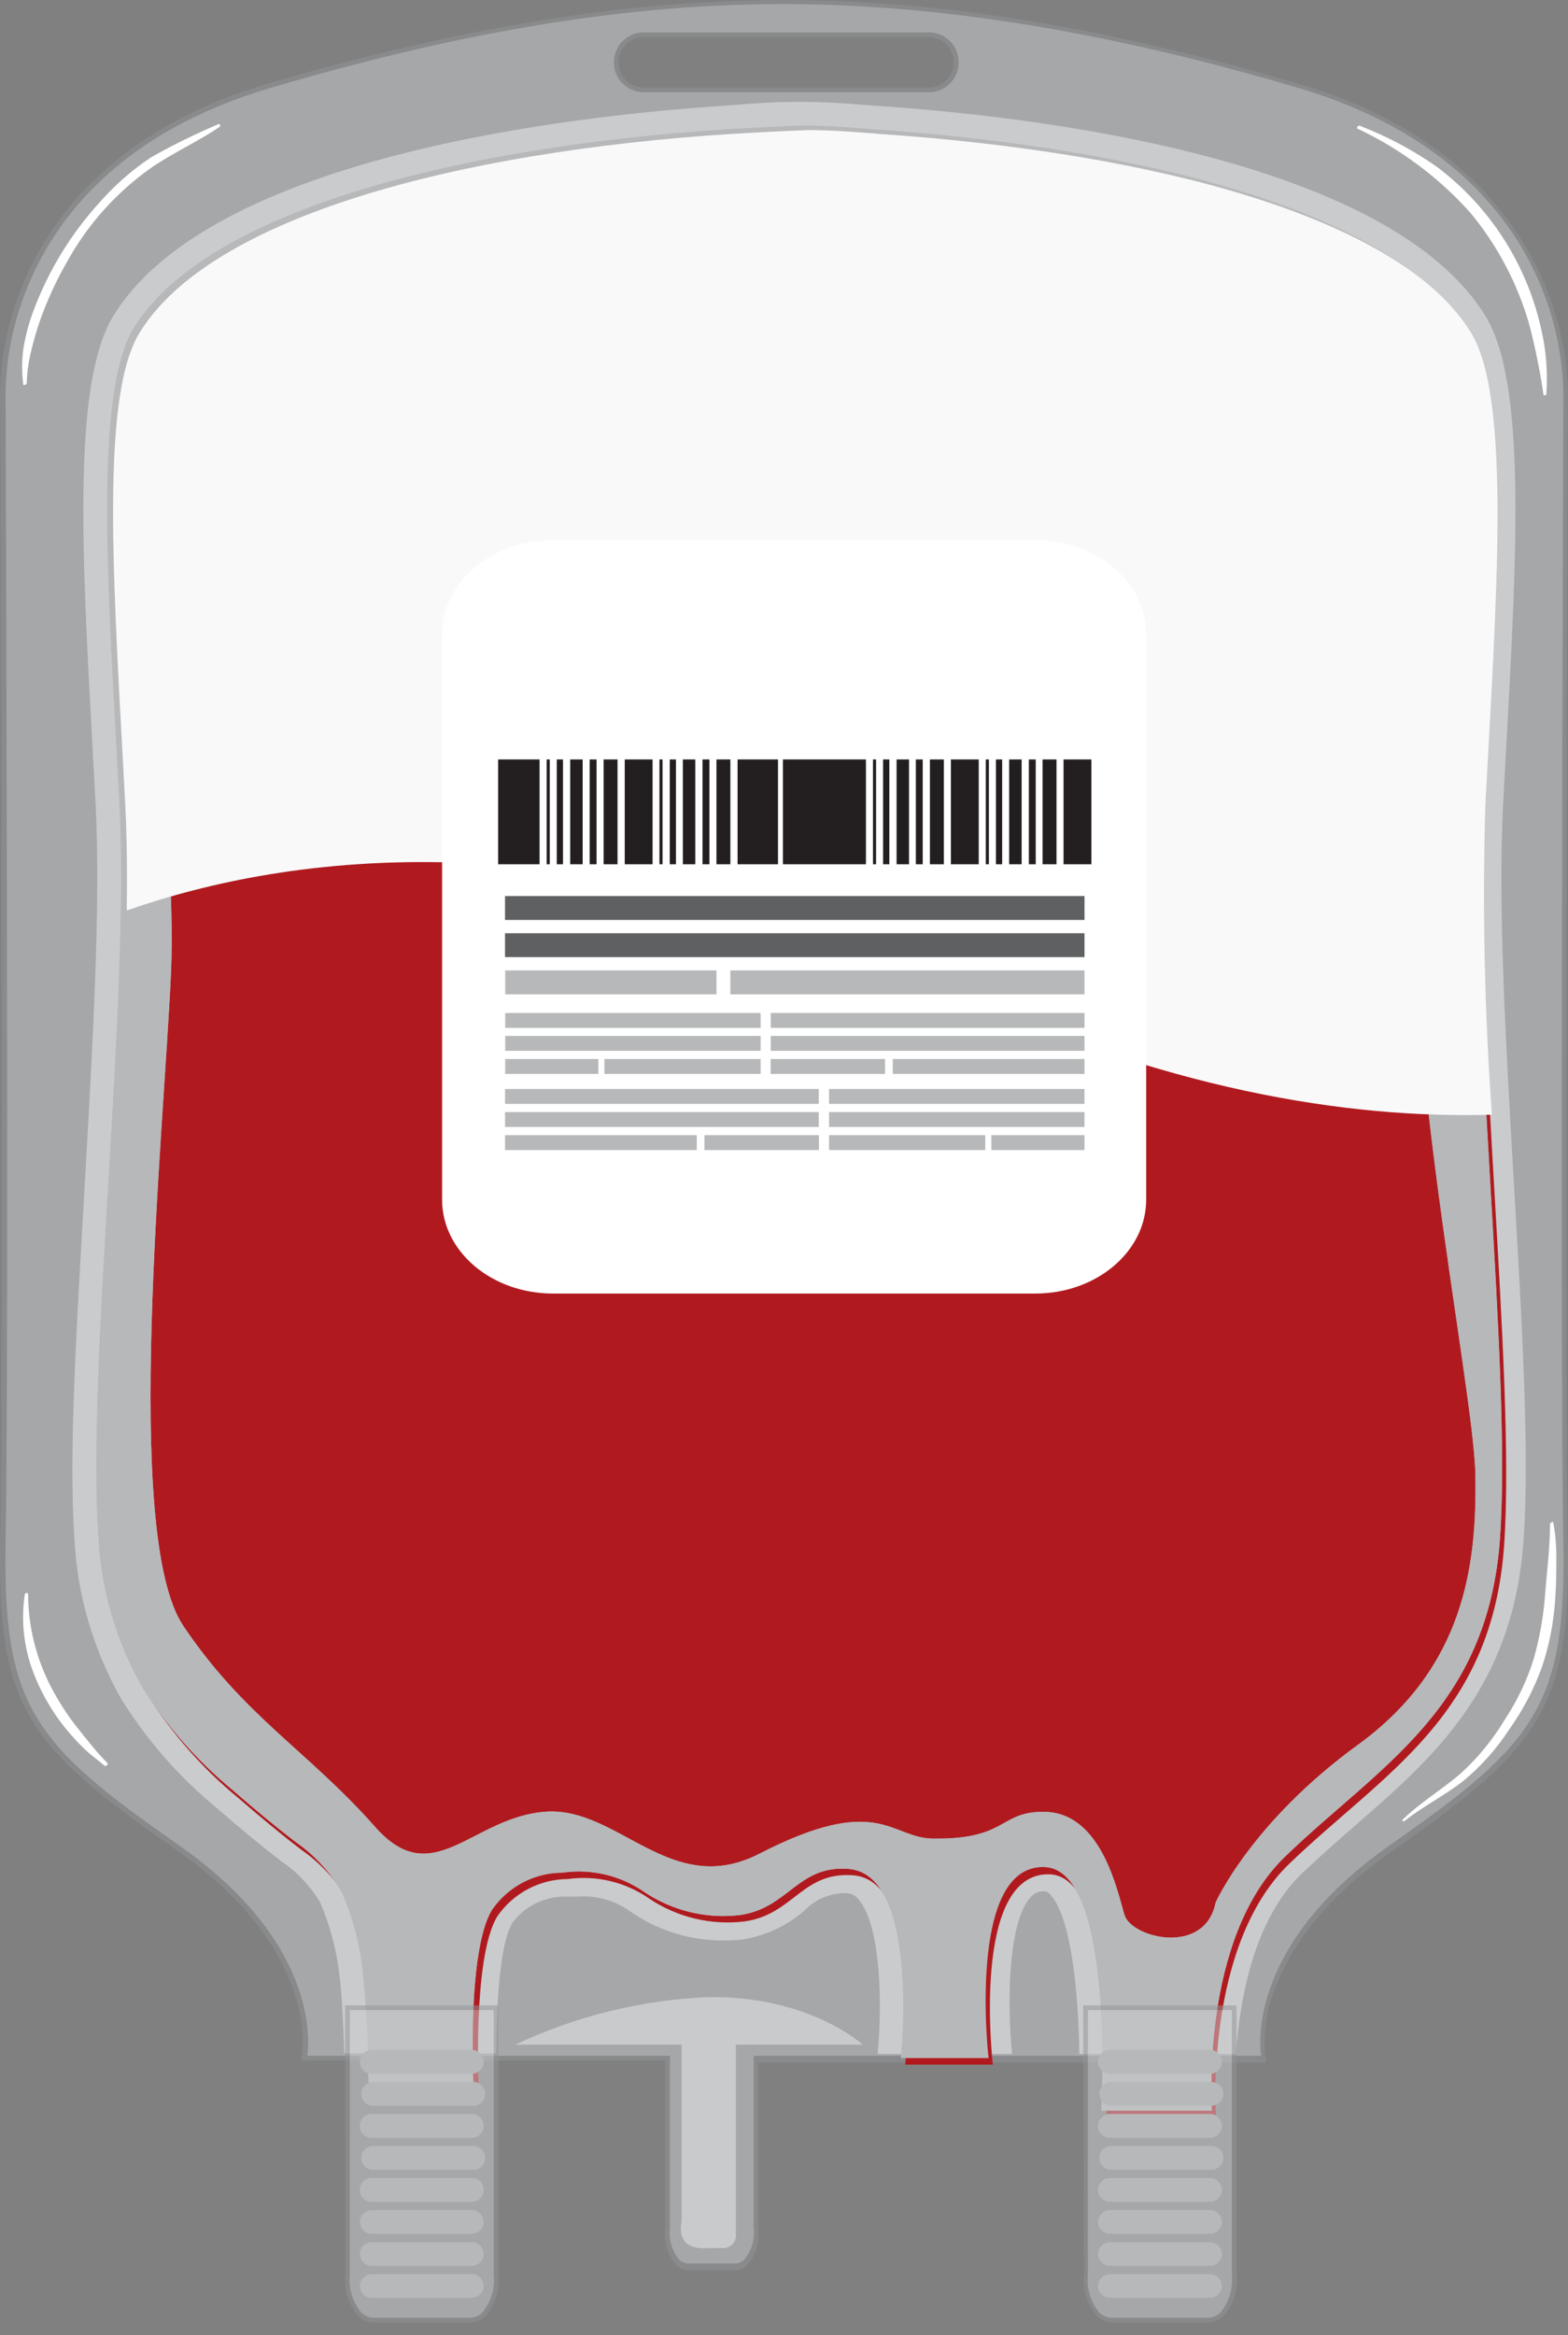 <svg width="90" height="134" viewBox="0 0 90 134" fill="none" xmlns="http://www.w3.org/2000/svg">
<rect x="0" y="0" width="90" height="134" fill="#808080" stroke="none"/>
<g opacity="0.53">
<path d="M0.173 23.459C0.173 23.459 0.37 78.515 0.173 88.308C-0.025 98.101 1.78 100.178 10.163 106.024C18.857 112.077 17.485 118.139 17.485 118.139H38.321V127.875C38.321 130.197 39.543 130.065 39.543 130.065H42.165C42.165 130.065 43.387 130.197 43.387 127.875V118.101H72.522C72.522 118.101 71.159 112.086 79.843 105.986C88.227 100.141 90.05 98.026 89.843 88.27C89.636 78.515 89.843 23.421 89.843 23.421C89.843 23.421 91.065 9.812 74.608 4.934C65.013 2.115 55.088 0.122 45.05 0.103C35.013 0.085 25.003 2.124 15.408 4.944C-1.049 9.85 0.173 23.459 0.173 23.459ZM36.827 2.002H53.18C53.599 2.002 54 2.168 54.297 2.464C54.593 2.76 54.759 3.162 54.759 3.581C54.759 4 54.593 4.401 54.297 4.697C54 4.993 53.599 5.16 53.18 5.16H36.827C36.408 5.16 36.006 4.993 35.71 4.697C35.414 4.401 35.248 4 35.248 3.581C35.248 3.162 35.414 2.76 35.71 2.464C36.006 2.168 36.408 2.002 36.827 2.002Z" fill="#C9CACC"/>
<path d="M44.9 0H45.06C54.036 0 63.716 1.607 74.646 4.84C83.199 7.378 86.864 12.303 88.519 15.987C89.571 18.349 90.073 20.921 89.985 23.506C89.985 24.041 89.778 78.665 89.985 88.355C90.191 98.045 88.387 100.282 79.928 106.212C75.464 109.313 73.735 112.415 73.058 114.473C72.624 115.66 72.486 116.934 72.654 118.186V118.355H43.519V127.951C43.558 128.316 43.523 128.685 43.414 129.035C43.306 129.386 43.127 129.711 42.889 129.99C42.789 130.084 42.67 130.158 42.541 130.206C42.412 130.255 42.275 130.277 42.137 130.272H39.543C39.271 130.278 39.008 130.177 38.81 129.99C38.572 129.711 38.393 129.386 38.285 129.035C38.177 128.685 38.141 128.316 38.18 127.951V118.242H17.316V118.073C17.316 118.016 18.556 112.02 10.051 106.099C1.545 100.178 -0.175 97.988 0.013 88.27C0.201 78.552 0.013 24.286 0.013 23.421C-0.07 20.852 0.428 18.298 1.47 15.949C3.087 12.265 6.799 7.34 15.352 4.803C26.329 1.588 36.019 0 44.9 0ZM72.381 117.969C72.25 116.936 71.921 111.391 79.787 105.874C88.152 100.037 89.928 97.885 89.731 88.27C89.534 78.656 89.731 24.004 89.731 23.421C89.808 20.884 89.313 18.363 88.284 16.043C86.695 12.415 83.03 7.585 74.59 5.066C63.688 1.833 54.036 0.254 45.069 0.235C36.103 0.216 26.489 1.795 15.464 5.066C7.006 7.566 3.35 12.415 1.761 16.043C0.732 18.356 0.241 20.872 0.324 23.402C0.324 23.947 0.521 78.571 0.324 88.252C0.126 97.932 1.893 100.037 10.248 105.874C18.115 111.353 17.767 116.936 17.645 117.969H38.453V127.838C38.411 128.164 38.437 128.495 38.53 128.81C38.622 129.125 38.778 129.418 38.989 129.671C39.06 129.742 39.145 129.798 39.239 129.835C39.333 129.872 39.433 129.89 39.534 129.887H42.165C42.268 129.89 42.37 129.873 42.465 129.836C42.56 129.799 42.647 129.742 42.72 129.671C42.931 129.418 43.087 129.125 43.179 128.81C43.271 128.495 43.297 128.164 43.256 127.838V117.969H72.381ZM36.827 1.861H53.18C53.416 1.843 53.653 1.875 53.877 1.953C54.1 2.031 54.304 2.155 54.478 2.316C54.651 2.477 54.789 2.672 54.884 2.889C54.978 3.106 55.027 3.34 55.027 3.576C55.027 3.813 54.978 4.047 54.884 4.264C54.789 4.48 54.651 4.675 54.478 4.836C54.304 4.997 54.1 5.121 53.877 5.199C53.653 5.277 53.416 5.309 53.18 5.291H36.827C36.394 5.259 35.989 5.065 35.694 4.747C35.398 4.428 35.234 4.01 35.234 3.576C35.234 3.142 35.398 2.724 35.694 2.406C35.989 2.088 36.394 1.893 36.827 1.861ZM53.18 5.019C53.38 5.035 53.58 5.01 53.769 4.944C53.958 4.879 54.131 4.775 54.278 4.64C54.425 4.504 54.542 4.34 54.623 4.157C54.703 3.974 54.744 3.776 54.744 3.576C54.744 3.376 54.703 3.179 54.623 2.995C54.542 2.812 54.425 2.648 54.278 2.512C54.131 2.377 53.958 2.273 53.769 2.208C53.58 2.143 53.38 2.117 53.18 2.133H36.827C36.465 2.163 36.126 2.327 35.88 2.595C35.633 2.862 35.496 3.212 35.496 3.576C35.496 3.94 35.633 4.29 35.88 4.557C36.126 4.825 36.465 4.989 36.827 5.019H53.18Z" fill="#929496"/>
</g>
<g style="mix-blend-mode:multiply">
<path d="M4.27 88.289C4.434 91.543 5.365 94.711 6.986 97.537C8.461 99.896 10.309 102 12.456 103.768C13.876 104.999 15.041 105.958 16.131 106.795C17.045 107.413 17.812 108.225 18.377 109.172C18.933 110.463 19.3 111.828 19.468 113.223C19.599 114.097 19.712 116.165 19.759 117.828H28.49C28.49 114.924 28.706 111.419 29.43 110.31C29.78 109.852 30.231 109.48 30.748 109.225C31.264 108.969 31.833 108.835 32.409 108.834H33.189C34.255 108.759 35.313 109.062 36.178 109.689C37.773 110.801 39.676 111.383 41.62 111.353C41.972 111.356 42.323 111.334 42.672 111.287C43.977 111.072 45.194 110.496 46.187 109.624C46.763 109.03 47.542 108.677 48.368 108.637H48.631C48.766 108.65 48.896 108.692 49.012 108.76C49.129 108.828 49.23 108.921 49.308 109.031C50.586 110.573 50.642 115.216 50.37 117.866H58.095C57.841 115.535 57.766 110.441 59.138 108.89C59.228 108.777 59.342 108.686 59.473 108.624C59.603 108.562 59.746 108.531 59.89 108.533H59.956C60.028 108.544 60.097 108.57 60.158 108.609C60.22 108.647 60.273 108.699 60.313 108.759C61.45 110.009 61.901 114.144 61.949 117.866H70.943C71.15 114.783 71.948 110.197 74.702 107.528C75.698 106.588 76.76 105.648 77.785 104.755C82.259 100.864 86.883 96.851 87.456 88.298C87.794 83.345 87.362 75.892 86.901 68.007C86.441 60.122 85.962 51.908 86.281 46.043L86.45 42.951C87.071 31.673 87.606 21.974 85.266 18.139C79.627 8.966 58.95 6.645 50.276 6.071C50.182 6.071 47.785 5.846 46.263 5.846H45.501C43.969 5.846 41.573 6.071 41.507 6.071C32.842 6.645 12.099 8.966 6.498 18.139C4.158 21.974 4.693 31.692 5.314 42.941L5.483 46.043C5.793 51.908 5.314 60.094 4.862 68.007C4.411 75.921 3.932 83.336 4.27 88.289Z" fill="#CACBCD"/>
</g>
<path d="M5.915 88.589C6.075 91.641 6.951 94.613 8.471 97.264C9.877 99.496 11.632 101.489 13.668 103.166C14.843 104.181 16.037 105.187 17.268 106.127C18.34 106.866 19.241 107.828 19.909 108.947C20.537 110.358 20.946 111.857 21.121 113.392C21.355 115.621 21.471 117.861 21.469 120.102H27.484C27.484 120.102 27.089 112.311 28.555 109.952C29.008 109.301 29.61 108.767 30.312 108.398C31.014 108.028 31.794 107.833 32.587 107.828C34.241 107.597 35.921 108.004 37.287 108.965C38.886 110.028 40.812 110.488 42.719 110.262C45.538 109.877 46.036 107.386 48.969 107.612C53.095 107.931 51.958 118.477 51.958 118.477H56.986C56.986 118.477 55.698 107.386 60.266 107.556C64.298 107.734 63.499 121.54 63.499 121.54H69.796C69.796 121.54 69.091 111.691 73.997 106.954C79.392 101.757 85.67 98.495 86.337 88.627C87.004 78.759 84.542 58.101 85.162 46.39C85.782 34.68 86.675 23.073 84.345 19.266C80.294 12.631 66.149 8.928 50.397 7.847C50.397 7.847 47.522 7.584 46.13 7.64C44.74 7.697 41.845 7.847 41.845 7.847C26.102 8.89 11.958 12.631 7.907 19.266C5.576 23.073 6.469 34.68 7.089 46.39C7.71 58.101 5.247 78.759 5.915 88.589Z" fill="#B01A1F"/>
<g style="mix-blend-mode:multiply">
<path d="M5.651 88.195C5.804 91.236 6.67 94.198 8.179 96.842C9.583 99.071 11.334 101.06 13.367 102.735C14.542 103.759 15.745 104.765 16.976 105.705C18.054 106.457 18.955 107.436 19.617 108.571C20.24 109.986 20.643 111.489 20.811 113.026C21.044 115.252 21.16 117.489 21.159 119.727H27.174C27.174 119.727 26.779 111.945 28.245 109.586C28.696 108.933 29.298 108.399 30 108.029C30.702 107.659 31.483 107.464 32.277 107.462C33.946 107.219 35.645 107.626 37.023 108.599C38.625 109.658 40.548 110.117 42.456 109.896C45.275 109.502 45.773 107.02 48.705 107.246C52.831 107.556 51.703 118.101 51.703 118.101H56.741C56.741 118.101 55.463 106.936 59.983 107.133C64.016 107.312 63.217 121.109 63.217 121.109H69.561C69.561 121.109 68.856 111.259 73.762 106.532C79.147 101.334 85.434 98.073 86.102 88.195C86.769 78.317 84.307 57.678 84.927 45.968C85.547 34.258 86.431 22.65 84.109 18.835C80.059 12.256 65.905 8.496 50.162 7.425C50.162 7.425 47.286 7.162 45.886 7.209C44.486 7.256 41.61 7.425 41.61 7.425C25.867 8.468 11.723 12.209 7.672 18.835C5.341 22.65 6.234 34.248 6.854 45.968C7.474 57.688 4.965 78.336 5.651 88.195ZM9.26 24.906C11.074 16.955 21.544 13.835 39.166 11.927C56.788 10.019 78.038 15.686 81.863 19.699C85.688 23.712 83.273 36.09 81.562 46.56C79.852 57.03 84.589 79.389 84.683 84.615C84.777 89.84 84.053 95.686 77.935 100.131C71.816 104.577 69.777 109.173 69.777 109.173C69.156 112.265 64.946 111.212 64.542 109.887C64.138 108.562 63.245 104.06 60.002 103.975C57.343 103.91 57.878 105.564 53.583 105.507C51.111 105.507 50.472 102.838 43.593 106.372C38.489 108.994 35.501 103.646 31.29 103.966C27.08 104.285 24.852 108.59 21.544 104.849C17.634 100.432 14.025 98.515 10.52 93.299C7.014 88.082 9.411 64.981 9.815 55.818C10.219 46.654 7.427 32.867 9.241 24.906H9.26Z" fill="#B7B8BA"/>
</g>
<g style="mix-blend-mode:multiply">
<path d="M5.651 88.195C5.804 91.235 6.67 94.197 8.179 96.841C9.583 99.07 11.334 101.06 13.367 102.734C14.542 103.759 15.745 104.764 16.976 105.704C18.054 106.457 18.955 107.435 19.617 108.571C20.24 109.986 20.643 111.488 20.811 113.026C21.044 115.252 21.16 117.489 21.159 119.727H27.174C27.174 119.727 26.779 111.945 28.245 109.586C28.696 108.933 29.298 108.398 30 108.028C30.702 107.658 31.483 107.464 32.277 107.462C33.946 107.218 35.645 107.625 37.023 108.599C38.625 109.658 40.548 110.117 42.456 109.896C45.275 109.501 45.773 107.02 48.705 107.246C50.98 107.424 51.657 110.714 51.797 113.627C52.116 113.851 52.453 114.049 52.803 114.219C53.313 114.496 53.876 114.661 54.454 114.703C55.033 114.746 55.614 114.664 56.158 114.464C56.296 114.406 56.428 114.337 56.553 114.257C56.609 111.043 57.22 107.02 59.983 107.142C64.016 107.321 63.217 121.118 63.217 121.118H69.561C69.561 121.118 68.856 111.268 73.762 106.541C79.147 101.343 85.434 98.082 86.102 88.204C86.769 78.326 84.307 57.688 84.927 45.977C85.547 34.267 86.431 22.66 84.109 18.844C80.059 12.265 65.905 8.505 50.162 7.434C50.162 7.434 47.286 7.171 45.886 7.218C44.486 7.265 41.61 7.434 41.61 7.434C25.867 8.477 11.723 12.218 7.672 18.844C5.341 22.66 6.234 34.257 6.854 45.977C7.474 57.697 4.965 78.336 5.651 88.195ZM9.26 24.906C11.074 16.955 21.544 13.834 39.166 11.926C56.788 10.018 78.038 15.686 81.863 19.699C85.688 23.712 83.273 36.09 81.562 46.56C79.852 57.03 84.589 79.389 84.683 84.614C84.777 89.84 84.053 95.686 77.935 100.131C71.816 104.576 69.777 109.172 69.777 109.172C69.156 112.264 64.946 111.212 64.542 109.887C64.138 108.561 63.245 104.06 60.002 103.975C57.343 103.909 57.878 105.563 53.583 105.507C51.111 105.507 50.472 102.838 43.593 106.372C38.489 108.994 35.501 103.646 31.29 103.966C27.08 104.285 24.852 108.59 21.544 104.849C17.634 100.432 14.025 98.514 10.52 93.298C7.014 88.082 9.411 64.981 9.815 55.817C10.219 46.654 7.427 32.866 9.241 24.906H9.26Z" fill="#B7B8BA"/>
</g>
<g opacity="0.53">
<path d="M63.922 133.147H69.279C69.279 133.147 70.848 133.297 70.848 130.534V115.215H62.315V130.534C62.315 133.297 63.922 133.147 63.922 133.147Z" fill="#C9CACC"/>
<path d="M62.172 115.074H70.978V130.534C71.023 130.961 70.98 131.393 70.85 131.802C70.721 132.211 70.508 132.589 70.226 132.912C69.974 133.154 69.636 133.285 69.287 133.279H63.92C63.571 133.284 63.233 133.153 62.98 132.912C62.698 132.589 62.486 132.211 62.356 131.802C62.227 131.393 62.183 130.961 62.228 130.534L62.172 115.074ZM70.706 115.347H62.444V130.534C62.404 130.922 62.441 131.314 62.554 131.686C62.667 132.059 62.853 132.406 63.102 132.705C63.307 132.901 63.58 133.009 63.864 133.006H69.277C69.564 133.011 69.84 132.903 70.048 132.705C70.297 132.406 70.483 132.059 70.596 131.686C70.709 131.314 70.746 130.922 70.706 130.534V115.347Z" fill="#929496"/>
</g>
<path d="M63.704 130.497H69.447C69.628 130.497 69.803 130.57 69.932 130.698C70.06 130.827 70.133 131.001 70.133 131.183C70.13 131.364 70.057 131.536 69.928 131.662C69.8 131.789 69.627 131.86 69.447 131.86H63.704C63.615 131.86 63.527 131.843 63.445 131.809C63.363 131.775 63.288 131.725 63.225 131.662C63.163 131.599 63.113 131.524 63.079 131.442C63.045 131.36 63.027 131.272 63.027 131.183C63.027 131.003 63.098 130.83 63.225 130.702C63.352 130.573 63.524 130.5 63.704 130.497Z" fill="#B7B8BA"/>
<path d="M63.704 128.665H69.447C69.627 128.665 69.8 128.736 69.928 128.862C70.057 128.989 70.13 129.161 70.133 129.341C70.133 129.523 70.06 129.698 69.932 129.827C69.803 129.955 69.628 130.028 69.447 130.028H63.704C63.524 130.025 63.352 129.952 63.225 129.823C63.098 129.695 63.027 129.522 63.027 129.341C63.027 129.162 63.099 128.99 63.225 128.863C63.352 128.736 63.525 128.665 63.704 128.665Z" fill="#B7B8BA"/>
<path d="M63.704 126.823H69.447C69.628 126.823 69.803 126.895 69.932 127.023C70.06 127.152 70.133 127.327 70.133 127.509C70.13 127.689 70.057 127.861 69.928 127.988C69.8 128.114 69.627 128.185 69.447 128.185H63.704C63.525 128.185 63.352 128.114 63.225 127.987C63.099 127.86 63.027 127.688 63.027 127.509C63.027 127.328 63.098 127.155 63.225 127.027C63.352 126.898 63.524 126.825 63.704 126.823Z" fill="#B7B8BA"/>
<path d="M63.706 124.98H69.448C69.63 124.98 69.805 125.053 69.933 125.181C70.062 125.31 70.134 125.484 70.134 125.666C70.134 125.848 70.062 126.023 69.933 126.151C69.805 126.28 69.63 126.352 69.448 126.352H63.706C63.524 126.352 63.349 126.28 63.221 126.151C63.092 126.023 63.02 125.848 63.02 125.666C63.02 125.484 63.092 125.31 63.221 125.181C63.349 125.053 63.524 124.98 63.706 124.98Z" fill="#B7B8BA"/>
<path d="M63.706 123.148H69.448C69.544 123.136 69.642 123.145 69.734 123.174C69.826 123.204 69.912 123.252 69.984 123.316C70.056 123.381 70.114 123.46 70.154 123.548C70.194 123.636 70.214 123.732 70.214 123.829C70.214 123.926 70.194 124.022 70.154 124.11C70.114 124.198 70.056 124.277 69.984 124.342C69.912 124.406 69.826 124.454 69.734 124.483C69.642 124.512 69.544 124.522 69.448 124.51H63.706C63.539 124.491 63.385 124.41 63.273 124.285C63.161 124.159 63.1 123.997 63.1 123.829C63.1 123.661 63.161 123.499 63.273 123.373C63.385 123.247 63.539 123.167 63.706 123.148Z" fill="#B7B8BA"/>
<path d="M63.706 121.306H69.448C69.63 121.306 69.805 121.378 69.933 121.507C70.062 121.636 70.134 121.81 70.134 121.992C70.134 122.174 70.062 122.348 69.933 122.477C69.805 122.606 69.63 122.678 69.448 122.678H63.706C63.524 122.678 63.349 122.606 63.221 122.477C63.092 122.348 63.02 122.174 63.02 121.992C63.02 121.81 63.092 121.636 63.221 121.507C63.349 121.378 63.524 121.306 63.706 121.306Z" fill="#B7B8BA"/>
<path d="M63.706 119.473H69.448C69.544 119.462 69.642 119.471 69.734 119.5C69.826 119.529 69.912 119.577 69.984 119.642C70.056 119.706 70.114 119.785 70.154 119.873C70.194 119.962 70.214 120.057 70.214 120.154C70.214 120.251 70.194 120.347 70.154 120.435C70.114 120.524 70.056 120.603 69.984 120.667C69.912 120.731 69.826 120.78 69.734 120.809C69.642 120.838 69.544 120.847 69.448 120.836H63.706C63.539 120.816 63.385 120.736 63.273 120.61C63.161 120.485 63.1 120.322 63.1 120.154C63.1 119.986 63.161 119.824 63.273 119.698C63.385 119.573 63.539 119.493 63.706 119.473Z" fill="#B7B8BA"/>
<path d="M63.706 117.631H69.448C69.63 117.631 69.805 117.703 69.933 117.832C70.062 117.96 70.134 118.135 70.134 118.317C70.134 118.499 70.062 118.673 69.933 118.802C69.805 118.931 69.63 119.003 69.448 119.003H63.706C63.524 119.003 63.349 118.931 63.221 118.802C63.092 118.673 63.02 118.499 63.02 118.317C63.02 118.135 63.092 117.96 63.221 117.832C63.349 117.703 63.524 117.631 63.706 117.631Z" fill="#B7B8BA"/>
<g opacity="0.53">
<path d="M21.509 133.147H26.913C26.913 133.147 28.483 133.297 28.483 130.534V115.215H19.949V130.534C19.949 133.297 21.509 133.147 21.509 133.147Z" fill="#C9CACC"/>
<path d="M19.807 115.074H28.613V130.534C28.658 130.961 28.614 131.393 28.485 131.802C28.356 132.211 28.143 132.589 27.861 132.912C27.608 133.154 27.271 133.285 26.921 133.279H21.517C21.168 133.284 20.831 133.153 20.577 132.912C20.295 132.589 20.083 132.211 19.953 131.802C19.824 131.393 19.78 130.961 19.825 130.534L19.807 115.074ZM28.34 115.347H20.079V130.534C20.039 130.922 20.076 131.314 20.189 131.686C20.302 132.059 20.488 132.406 20.737 132.705C20.942 132.901 21.215 133.009 21.498 133.006H26.912C27.198 133.011 27.475 132.903 27.683 132.705C27.931 132.406 28.118 132.059 28.231 131.686C28.344 131.314 28.381 130.922 28.34 130.534V115.347Z" fill="#929496"/>
</g>
<path d="M21.337 130.497H27.079C27.261 130.497 27.436 130.57 27.564 130.698C27.693 130.827 27.765 131.001 27.765 131.183C27.763 131.364 27.689 131.536 27.561 131.662C27.433 131.789 27.26 131.86 27.079 131.86H21.337C21.248 131.86 21.16 131.843 21.078 131.809C20.996 131.775 20.921 131.725 20.858 131.662C20.796 131.599 20.746 131.524 20.712 131.442C20.678 131.36 20.66 131.272 20.66 131.183C20.66 131.003 20.731 130.83 20.858 130.702C20.984 130.573 21.157 130.5 21.337 130.497Z" fill="#B7B8BA"/>
<path d="M21.337 128.665H27.079C27.26 128.665 27.433 128.736 27.561 128.862C27.689 128.989 27.763 129.161 27.765 129.341C27.765 129.523 27.693 129.698 27.564 129.827C27.436 129.955 27.261 130.028 27.079 130.028H21.337C21.157 130.025 20.984 129.952 20.858 129.823C20.731 129.695 20.66 129.522 20.66 129.341C20.66 129.162 20.732 128.99 20.858 128.863C20.985 128.736 21.157 128.665 21.337 128.665Z" fill="#B7B8BA"/>
<path d="M21.337 126.823H27.079C27.261 126.823 27.436 126.895 27.564 127.023C27.693 127.152 27.765 127.327 27.765 127.509C27.763 127.689 27.689 127.861 27.561 127.988C27.433 128.114 27.26 128.185 27.079 128.185H21.337C21.157 128.185 20.985 128.114 20.858 127.987C20.732 127.86 20.66 127.688 20.66 127.509C20.66 127.328 20.731 127.155 20.858 127.027C20.984 126.898 21.157 126.825 21.337 126.823Z" fill="#B7B8BA"/>
<path d="M21.338 124.98H27.081C27.263 124.98 27.437 125.053 27.566 125.181C27.695 125.31 27.767 125.484 27.767 125.666C27.767 125.848 27.695 126.023 27.566 126.151C27.437 126.28 27.263 126.352 27.081 126.352H21.338C21.157 126.352 20.982 126.28 20.853 126.151C20.725 126.023 20.652 125.848 20.652 125.666C20.652 125.484 20.725 125.31 20.853 125.181C20.982 125.053 21.157 124.98 21.338 124.98Z" fill="#B7B8BA"/>
<path d="M21.338 123.148H27.081C27.177 123.136 27.274 123.145 27.367 123.174C27.459 123.204 27.544 123.252 27.617 123.316C27.689 123.381 27.747 123.46 27.787 123.548C27.826 123.636 27.847 123.732 27.847 123.829C27.847 123.926 27.826 124.022 27.787 124.11C27.747 124.198 27.689 124.277 27.617 124.342C27.544 124.406 27.459 124.454 27.367 124.483C27.274 124.512 27.177 124.522 27.081 124.51H21.338C21.171 124.491 21.017 124.41 20.906 124.285C20.794 124.159 20.732 123.997 20.732 123.829C20.732 123.661 20.794 123.499 20.906 123.373C21.017 123.247 21.171 123.167 21.338 123.148Z" fill="#B7B8BA"/>
<path d="M21.338 121.306H27.081C27.263 121.306 27.437 121.378 27.566 121.507C27.695 121.636 27.767 121.81 27.767 121.992C27.767 122.174 27.695 122.348 27.566 122.477C27.437 122.606 27.263 122.678 27.081 122.678H21.338C21.157 122.678 20.982 122.606 20.853 122.477C20.725 122.348 20.652 122.174 20.652 121.992C20.652 121.81 20.725 121.636 20.853 121.507C20.982 121.378 21.157 121.306 21.338 121.306Z" fill="#B7B8BA"/>
<path d="M21.338 119.473H27.081C27.177 119.462 27.274 119.471 27.367 119.5C27.459 119.529 27.544 119.577 27.617 119.642C27.689 119.706 27.747 119.785 27.787 119.873C27.826 119.962 27.847 120.057 27.847 120.154C27.847 120.251 27.826 120.347 27.787 120.435C27.747 120.524 27.689 120.603 27.617 120.667C27.544 120.731 27.459 120.78 27.367 120.809C27.274 120.838 27.177 120.847 27.081 120.836H21.338C21.171 120.816 21.017 120.736 20.906 120.61C20.794 120.485 20.732 120.322 20.732 120.154C20.732 119.986 20.794 119.824 20.906 119.698C21.017 119.573 21.171 119.493 21.338 119.473Z" fill="#B7B8BA"/>
<path d="M21.338 117.631H27.081C27.263 117.631 27.437 117.703 27.566 117.832C27.695 117.96 27.767 118.135 27.767 118.317C27.767 118.499 27.695 118.673 27.566 118.802C27.437 118.931 27.263 119.003 27.081 119.003H21.338C21.157 119.003 20.982 118.931 20.853 118.802C20.725 118.673 20.652 118.499 20.652 118.317C20.652 118.135 20.725 117.96 20.853 117.832C20.982 117.703 21.157 117.631 21.338 117.631Z" fill="#B7B8BA"/>
<g style="mix-blend-mode:color-dodge">
<path d="M52.408 102.302C52.709 103.091 53.771 103.242 54.495 103.185C55.38 103.108 56.258 102.954 57.117 102.725C57.897 102.546 58.677 102.358 59.466 102.208C61.045 101.898 62.991 101.625 64.382 102.631C65.136 103.259 65.694 104.091 65.989 105.028C66.327 105.911 66.59 106.823 66.853 107.734C66.955 108.367 67.246 108.954 67.69 109.417C68.282 109.877 68.978 109.323 69.25 108.778C69.522 108.069 69.748 107.344 69.927 106.607C70.252 105.601 70.728 104.651 71.337 103.787C72.587 102.058 74.504 100.902 76.224 99.699C77.993 98.604 79.517 97.155 80.697 95.441C81.723 93.719 82.364 91.795 82.577 89.802C82.643 89.257 82.68 88.703 82.699 88.157C82.699 87.875 82.775 87.603 82.803 87.321C82.906 86.167 82.906 85.007 82.803 83.853C82.803 83.355 82.662 82.857 82.577 82.368C82.567 81.98 82.417 81.61 82.154 81.325C81.515 80.836 80.989 81.625 80.82 82.161C80.547 83.054 80.34 83.975 80.087 84.877C79.791 85.96 79.414 87.019 78.959 88.045C78.456 89.082 77.825 90.051 77.079 90.93C75.67 92.695 73.91 94.148 71.91 95.197C67.972 97.227 63.451 97.875 59.081 98.468C57.098 98.731 54.927 99.107 53.339 100.432C52.859 100.864 52.145 101.569 52.408 102.302ZM80.105 95.366C79.574 96.197 78.921 96.945 78.169 97.584C77.784 97.922 77.389 98.233 76.976 98.524C77.728 97.939 78.423 97.284 79.053 96.569C79.759 95.745 80.359 94.836 80.838 93.862C80.914 93.712 80.989 93.561 81.055 93.411C80.804 94.093 80.486 94.747 80.105 95.366Z" fill="#B01A1F"/>
</g>
<g style="mix-blend-mode:color-dodge">
<path d="M35.303 102.791C35.343 102.915 35.396 103.035 35.463 103.148C36.196 104.247 37.878 104.68 39.081 104.952C41.403 105.469 44.645 105.178 46.6 103.665C47.427 103.016 48.188 101.55 46.816 101.024C46.391 100.89 45.941 100.855 45.5 100.92C43.987 101.08 42.681 101.804 41.205 102.02C39.73 102.236 38.16 101.597 36.619 101.644C36.38 101.616 36.138 101.653 35.918 101.75C35.698 101.848 35.508 102.003 35.369 102.199C35.276 102.382 35.253 102.592 35.303 102.791Z" fill="#B01A1F"/>
</g>
<g style="mix-blend-mode:color-dodge">
<path d="M22.316 102.838C22.429 103.123 22.599 103.382 22.814 103.599C23.212 103.935 23.683 104.171 24.189 104.289C24.696 104.407 25.223 104.402 25.728 104.276C26.969 104.043 28.162 103.597 29.252 102.96C31.273 101.823 28.735 101.748 27.814 101.832C26.518 101.845 25.226 101.69 23.97 101.372C23.508 101.252 23.017 101.312 22.598 101.541C22.405 101.689 22.27 101.9 22.219 102.138C22.167 102.375 22.202 102.623 22.316 102.838Z" fill="#B01A1F"/>
</g>
<g style="mix-blend-mode:color-dodge">
<path d="M72.211 16.945C72.634 17.374 73.107 17.75 73.621 18.064C76.356 19.887 78.471 21.72 79.692 24.868C80.682 27.66 81.092 30.625 80.895 33.581C80.839 34.915 80.707 36.24 80.548 37.556C80.407 38.684 79.993 40.009 80.275 41.137C80.501 42.077 81.027 42.077 81.422 41.193C81.621 40.588 81.71 39.951 81.685 39.314C81.741 38.092 81.835 36.87 81.948 35.658C82.145 33.505 82.409 31.353 82.615 29.201C82.878 26.381 82.991 23.712 81.375 21.259C79.733 19.038 77.319 17.512 74.608 16.983C74.354 16.908 71.91 16.485 72.211 16.945Z" fill="#B01A1F"/>
</g>
<g style="mix-blend-mode:color-dodge">
<path d="M25.51 15.281H25.444C25.19 15.432 24.843 15.667 24.777 15.949C24.608 16.757 26.835 16.071 27.136 15.949C27.625 15.808 28.076 15.629 28.583 15.479C29.467 15.218 30.368 15.023 31.28 14.896C33.564 14.511 35.886 14.342 38.198 14.163C42.928 13.717 47.687 13.66 52.427 13.994C53.597 14.077 54.762 14.23 55.914 14.454C56.854 14.652 57.718 14.962 58.639 15.178C59.335 15.393 60.068 15.46 60.792 15.375C62.352 15.037 58.771 13.844 58.339 13.74C53.531 12.658 48.598 12.238 43.677 12.49C38.053 12.834 32.466 13.623 26.967 14.849C26.473 14.964 25.986 15.108 25.51 15.281Z" fill="#B01A1F"/>
</g>
<g style="mix-blend-mode:color-dodge">
<path d="M9.503 79.417C9.954 85.573 9.503 93.515 15.245 97.528C15.616 97.811 16.047 98.004 16.505 98.092C16.734 98.134 16.97 98.118 17.192 98.046C17.413 97.974 17.613 97.847 17.773 97.678C18.45 96.87 17.407 95.714 16.928 95.103C15.856 93.75 13.695 91.992 13.554 90.178C13.469 89.079 14.55 88.684 15.433 88.487C17.391 88.125 19.385 87.993 21.373 88.092C22.288 88.163 23.208 88.087 24.099 87.866C24.973 87.566 24.973 87.077 24.371 86.588C23.619 85.987 22.05 86.137 21.166 86.212C19.288 86.345 17.401 86.32 15.527 86.137C14.522 86.053 13.574 85.638 12.829 84.958C12.084 84.278 11.586 83.371 11.411 82.378C10.856 80.244 11.082 77.979 10.339 75.883C10.264 75.695 10.02 75.761 9.916 75.883C9.593 76.29 9.414 76.792 9.409 77.312C9.396 78.015 9.428 78.718 9.503 79.417Z" fill="#B01A1F"/>
</g>
<path d="M80.633 104.483C81.695 103.646 82.917 103.035 83.979 102.208C85.009 101.359 85.902 100.358 86.629 99.238C87.416 98.132 88.048 96.925 88.509 95.648C88.923 94.411 89.176 93.125 89.261 91.823C89.317 91.071 89.336 90.31 89.327 89.549C89.346 88.821 89.289 88.093 89.157 87.378C89.157 87.284 88.979 87.378 88.969 87.443C88.969 88.75 88.8 90.047 88.697 91.353C88.611 92.644 88.39 93.923 88.039 95.169C87.657 96.404 87.1 97.579 86.385 98.656C85.7 99.803 84.852 100.845 83.866 101.748C82.776 102.688 81.554 103.411 80.52 104.408C80.426 104.455 80.549 104.567 80.633 104.483Z" fill="white"/>
<path d="M77.927 7.387C80.389 8.546 82.591 10.189 84.403 12.218C85.965 14.106 87.117 16.298 87.786 18.656C88.126 19.972 88.396 21.305 88.594 22.65C88.594 22.744 88.745 22.65 88.754 22.65C88.848 21.39 88.75 20.122 88.463 18.891C87.644 15.183 85.532 11.888 82.504 9.596C81.137 8.633 79.656 7.84 78.097 7.237C78.021 7.133 77.805 7.331 77.927 7.387Z" fill="white"/>
<path d="M1.336 22.058C1.336 22.161 1.534 22.058 1.534 21.992C1.551 21.358 1.64 20.727 1.797 20.113C1.937 19.515 2.11 18.925 2.314 18.346C2.733 17.172 3.258 16.04 3.883 14.962C5.056 12.854 6.688 11.036 8.658 9.643C9.917 8.769 11.327 8.148 12.586 7.293C12.68 7.227 12.643 7.077 12.521 7.133C11.211 7.686 9.933 8.314 8.695 9.013C7.625 9.72 6.652 10.563 5.801 11.522C4.091 13.376 2.762 15.547 1.891 17.913C1.645 18.584 1.462 19.276 1.346 19.981C1.25 20.67 1.247 21.368 1.336 22.058Z" fill="white"/>
<path d="M1.894 95.92C2.407 97.283 3.169 98.538 4.14 99.623C4.411 99.934 4.7 100.229 5.004 100.507C5.324 100.798 5.672 101.042 6.001 101.324C6.067 101.381 6.236 101.249 6.17 101.174C5.837 100.842 5.523 100.49 5.23 100.121C4.948 99.783 4.676 99.445 4.403 99.097C3.841 98.38 3.347 97.612 2.927 96.804C2.074 95.16 1.623 93.337 1.612 91.484C1.612 91.353 1.433 91.428 1.424 91.484C1.2 92.979 1.362 94.506 1.894 95.92Z" fill="white"/>
<path d="M40.633 129.003H41.441C41.549 129.015 41.658 129.003 41.76 128.967C41.862 128.931 41.956 128.872 42.032 128.796C42.109 128.719 42.167 128.626 42.203 128.524C42.239 128.421 42.252 128.312 42.24 128.204V117.33H49.514C49.514 117.33 46.45 114.511 40.633 114.605C36.804 114.768 33.046 115.694 29.58 117.33H39.12V127.509C39.12 127.509 38.668 129.163 40.633 129.003Z" fill="#C9CACC"/>
<path d="M7.277 52.246C16.59 48.994 32.803 46.701 54.269 56.691C66.712 62.481 77.22 64.21 85.632 63.966C85.208 58.061 85.082 52.139 85.255 46.221C85.876 34.511 86.769 22.913 84.438 19.098C80.387 12.462 66.243 8.759 50.491 7.688C50.491 7.688 47.615 7.425 46.214 7.472C44.814 7.519 41.938 7.688 41.938 7.688C26.205 8.703 12.06 12.462 8.01 19.098C5.651 22.913 6.591 34.511 7.192 46.221C7.286 48.035 7.305 50.056 7.277 52.246Z" fill="#F9F9F9"/>
<path d="M59.425 30.996H31.738C28.224 30.996 25.375 33.407 25.375 36.382V68.843C25.375 71.818 28.224 74.229 31.738 74.229H59.425C62.939 74.229 65.788 71.818 65.788 68.843V36.382C65.788 33.407 62.939 30.996 59.425 30.996Z" fill="white"/>
<path d="M61.045 49.595H62.643V43.58H61.045V49.595Z" fill="#231F20"/>
<path d="M59.842 49.595H60.641V43.58H59.842V49.595Z" fill="#231F20"/>
<path d="M59.054 49.595H59.449V43.58H59.054V49.595Z" fill="#231F20"/>
<path d="M57.924 49.595H58.639V43.58H57.924V49.595Z" fill="#231F20"/>
<path d="M57.164 49.595H57.522V43.58H57.164V49.595Z" fill="#231F20"/>
<path d="M56.581 49.595H56.76V43.58H56.581V49.595Z" fill="#231F20"/>
<path d="M54.58 49.595H56.178V43.58H54.58V49.595Z" fill="#231F20"/>
<path d="M44.938 49.595H49.703V43.58H44.938V49.595Z" fill="#231F20"/>
<path d="M53.375 49.595H54.174V43.58H53.375V49.595Z" fill="#231F20"/>
<path d="M52.568 49.595H52.963V43.58H52.568V49.595Z" fill="#231F20"/>
<path d="M51.462 49.595H52.176V43.58H51.462V49.595Z" fill="#231F20"/>
<path d="M50.688 49.595H51.045V43.58H50.688V49.595Z" fill="#231F20"/>
<path d="M50.107 49.595H50.285V43.58H50.107V49.595Z" fill="#231F20"/>
<path d="M42.335 49.595H44.656V43.58H42.335V49.595Z" fill="#231F20"/>
<path d="M41.123 49.595H41.922V43.58H41.123V49.595Z" fill="#231F20"/>
<path d="M40.324 49.595H40.719V43.58H40.324V49.595Z" fill="#231F20"/>
<path d="M39.194 49.595H39.908V43.58H39.194V49.595Z" fill="#231F20"/>
<path d="M38.442 49.595H38.799V43.58H38.442V49.595Z" fill="#231F20"/>
<path d="M37.851 49.595H38.029V43.58H37.851V49.595Z" fill="#231F20"/>
<path d="M35.859 49.595H37.457V43.58H35.859V49.595Z" fill="#231F20"/>
<path d="M28.593 49.595H30.971V43.58H28.593V49.595Z" fill="#231F20"/>
<path d="M34.646 49.595H35.445V43.58H34.646V49.595Z" fill="#231F20"/>
<path d="M33.847 49.595H34.242V43.58H33.847V49.595Z" fill="#231F20"/>
<path d="M32.729 49.595H33.443V43.58H32.729V49.595Z" fill="#231F20"/>
<path d="M31.957 49.595H32.315V43.58H31.957V49.595Z" fill="#231F20"/>
<path d="M31.376 49.595H31.555V43.58H31.376V49.595Z" fill="#231F20"/>
<path d="M28.987 52.791L62.248 52.791V51.419L28.987 51.419V52.791Z" fill="#5F6062"/>
<path d="M28.987 54.924L62.248 54.924V53.552L28.987 53.552V54.924Z" fill="#5F6062"/>
<path d="M41.919 57.058H62.248V55.686H41.919V57.058Z" fill="#B6B8BA"/>
<path d="M28.999 57.058H41.123V55.686H28.999V57.058Z" fill="#B6B8BA"/>
<path d="M44.241 58.984H62.248V58.129H44.241V58.984Z" fill="#B6B8BA"/>
<path d="M44.241 60.3H62.248V59.445H44.241V60.3Z" fill="#B6B8BA"/>
<path d="M51.242 61.626H62.248V60.77H51.242V61.626Z" fill="#B6B8BA"/>
<path d="M44.231 61.626H50.801V60.77H44.231V61.626Z" fill="#B6B8BA"/>
<path d="M28.997 58.984H43.658V58.129H28.997V58.984Z" fill="#B6B8BA"/>
<path d="M28.997 60.3H43.658V59.445H28.997V60.3Z" fill="#B6B8BA"/>
<path d="M34.692 61.626H43.658V60.77H34.692V61.626Z" fill="#B6B8BA"/>
<path d="M28.996 61.626H34.344V60.77H28.996V61.626Z" fill="#B6B8BA"/>
<path d="M46.996 62.49H28.988V63.346H46.996V62.49Z" fill="#B6B8BA"/>
<path d="M46.996 63.815H28.988V64.671H46.996V63.815Z" fill="#B6B8BA"/>
<path d="M39.994 65.14H28.988V65.996H39.994V65.14Z" fill="#B6B8BA"/>
<path d="M47.005 65.14H40.435V65.996H47.005V65.14Z" fill="#B6B8BA"/>
<path d="M62.248 62.49H47.586V63.346H62.248V62.49Z" fill="#B6B8BA"/>
<path d="M62.248 63.815H47.586V64.671H62.248V63.815Z" fill="#B6B8BA"/>
<path d="M56.552 65.14H47.586V65.996H56.552V65.14Z" fill="#B6B8BA"/>
<path d="M62.248 65.14H56.9V65.996H62.248V65.14Z" fill="#B6B8BA"/>
</svg>
